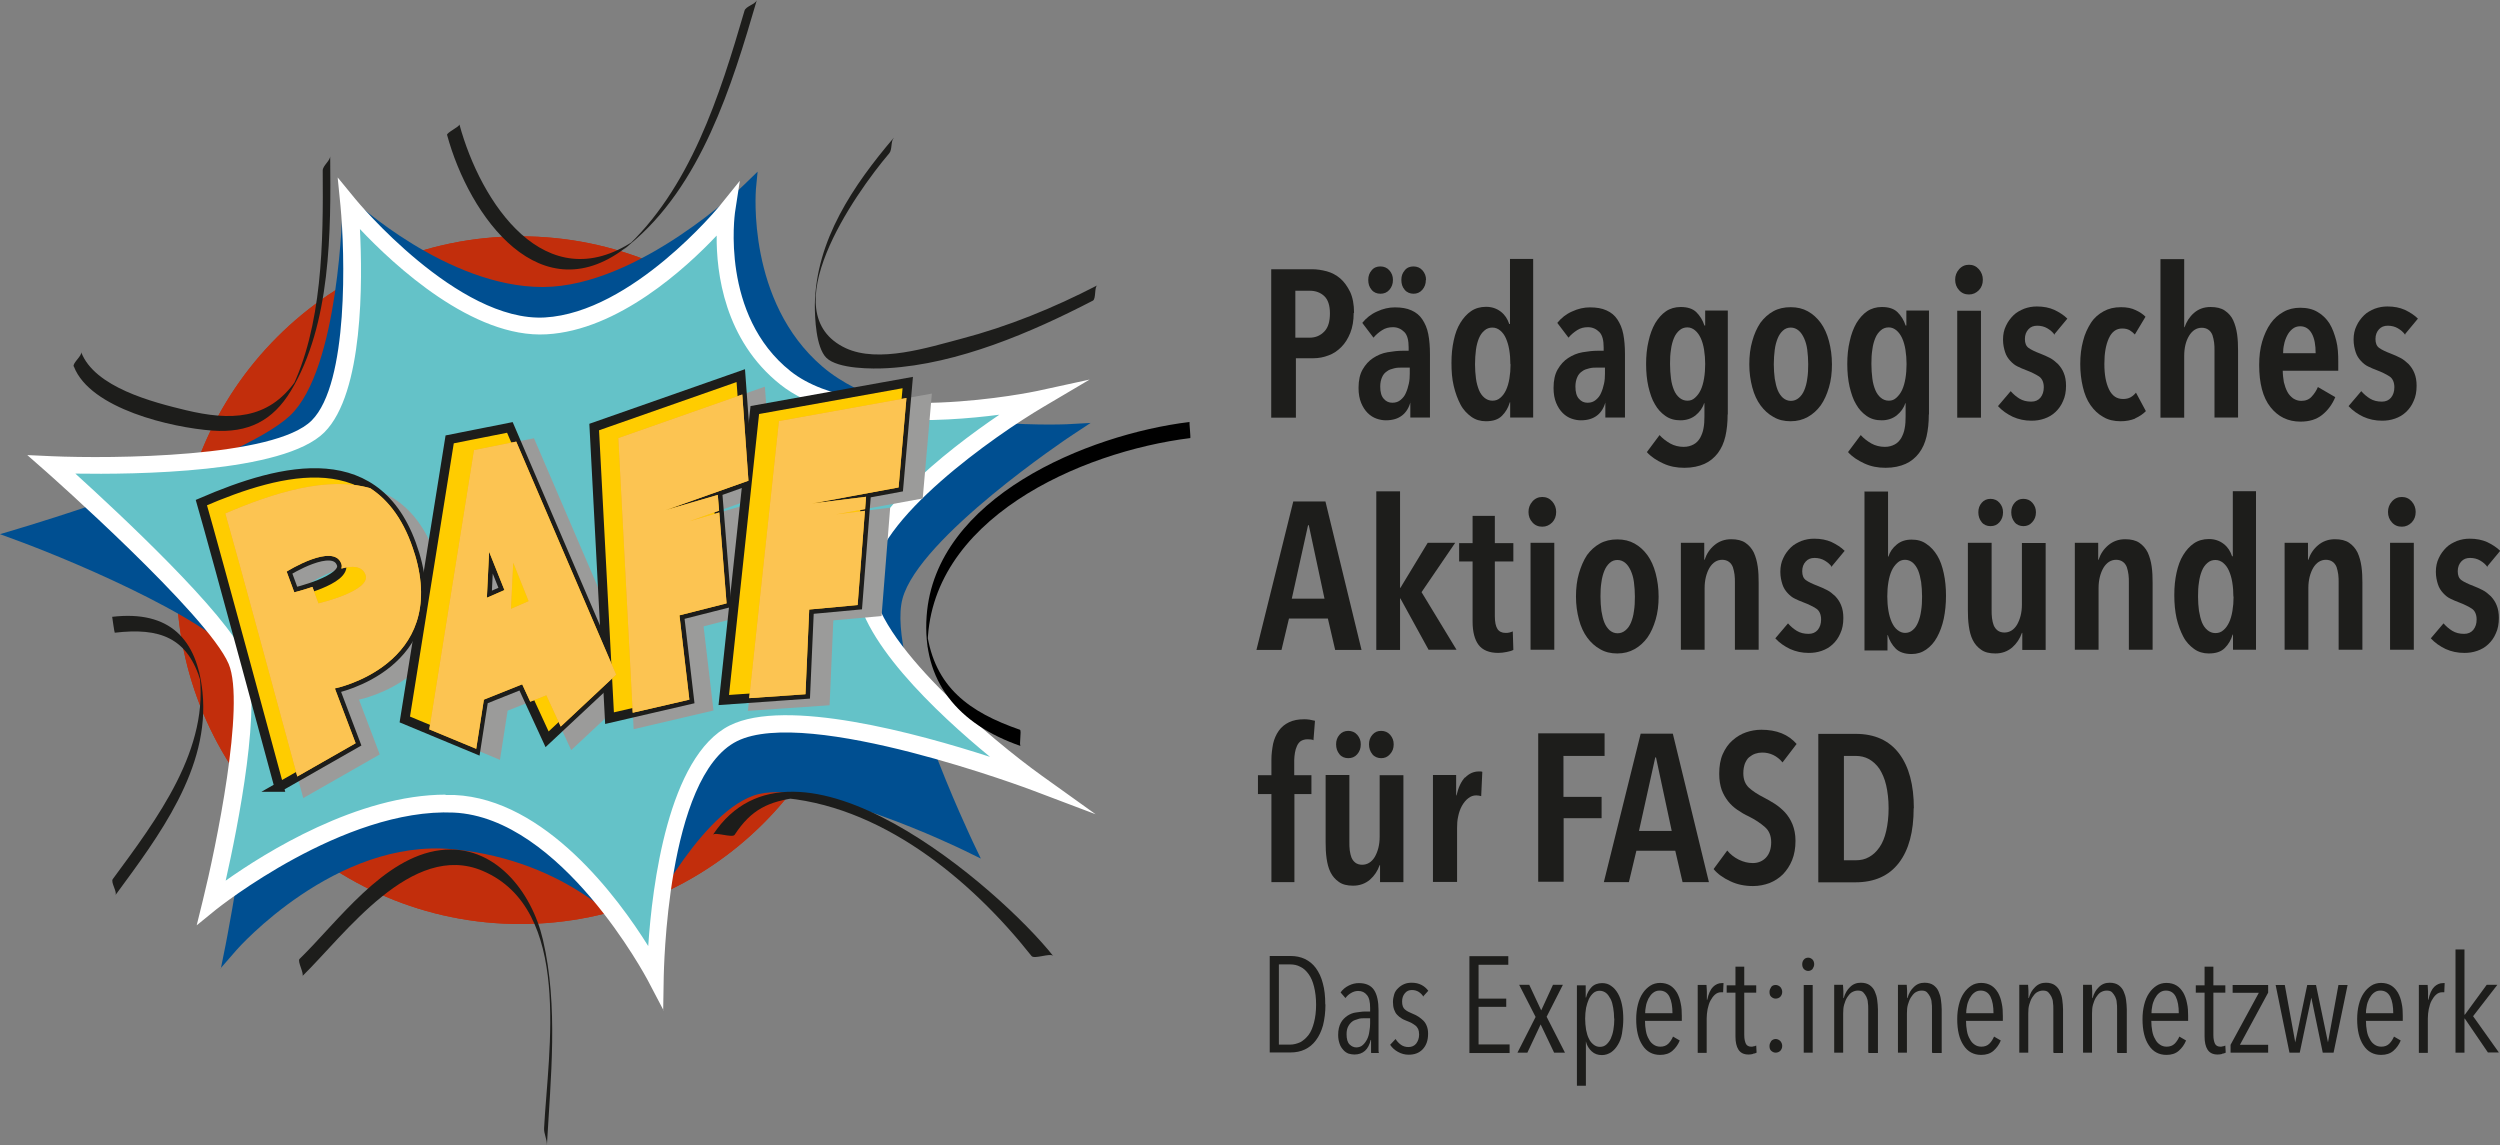 <?xml version="1.0" encoding="UTF-8"?>
<svg xmlns="http://www.w3.org/2000/svg" id="uuid-50b1a962-13a7-4acb-9bed-14adcc6cfd6f" data-name="Ebene 1" width="133.71" height="61.26" viewBox="0 0 133.71 61.26"><rect x="0" y="0" width="133.71" height="61.26" fill="#808080" stroke="none"/><defs><style> .uuid-93d2fb57-8044-4640-9814-c2e0849b0e09 { fill: #64c2c8; } .uuid-d4c057d6-e863-4d3e-b8c1-b13372a85415 { fill: #9b9b9a; } .uuid-6fcaf885-736b-4a0c-89f3-5c3ed47d1f21, .uuid-f4cb2151-bcdb-4c83-84f8-af2a09604e1b { fill: #fcc452; } .uuid-202fb5a0-1d6d-4c4b-ac56-084f22442991, .uuid-f4cb2151-bcdb-4c83-84f8-af2a09604e1b, .uuid-55315e95-461a-47c8-9cd5-23bc3cf0fe41 { isolation: isolate; } .uuid-202fb5a0-1d6d-4c4b-ac56-084f22442991, .uuid-f4cb2151-bcdb-4c83-84f8-af2a09604e1b, .uuid-5754bfb5-58ad-428e-b1f3-971d1cb0e370 { mix-blend-mode: multiply; } .uuid-202fb5a0-1d6d-4c4b-ac56-084f22442991, .uuid-d8c4d760-8d1f-45f2-b3bd-ef6a0fe9277d { fill: #f9b000; } .uuid-e2bf1c42-6af5-48b4-a2fc-1ffb9946a136 { fill: #c22e0c; } .uuid-d6efadca-6e1b-489b-b4f6-c8d17e6bb038 { fill: #1d1d1b; } .uuid-fa3dc090-dfaf-41c1-b7fc-e62c8f704c0b { fill: #004f91; } .uuid-989637d9-ac33-48ad-9029-a05c0b531251 { fill: #fff; } .uuid-ffe0b28b-1e31-47fd-98e8-0efdc597d9a6 { fill: #fc0; stroke: #1d1d1b; stroke-miterlimit: 10; stroke-width: .5px; } </style></defs><g class="uuid-55315e95-461a-47c8-9cd5-23bc3cf0fe41"><g id="uuid-e27ce22a-f657-4ff9-94a0-b54ba351001e" data-name="Rot"><circle class="uuid-e2bf1c42-6af5-48b4-a2fc-1ffb9946a136" cx="27.83" cy="31.03" r="18.39"/><circle class="uuid-e2bf1c42-6af5-48b4-a2fc-1ffb9946a136" cx="27.83" cy="31.03" r="18.39"/></g><g id="uuid-add5d1d4-3606-496a-b4c9-53cd6b810f2e" data-name="Blau"><path class="uuid-fa3dc090-dfaf-41c1-b7fc-e62c8f704c0b" d="M11.81,51.81l.26-1.29c.02-.12,2.32-11.72,1.18-14.61-.93-2.36-9.18-5.84-12.27-6.98l-.98-.36,1-.3c.12-.03,11.79-3.51,14.5-6.03,2.66-2.48,2.82-11.2,2.82-11.29v-.78l.58.54c.05.05,5.03,4.64,10.11,4.64h.05c5.1-.03,10.73-5.45,10.78-5.51l.68-.66-.09.94c0,.06-.51,6.01,3.56,9.49,4.11,3.51,12.99,3.08,13.07,3.08l1.27-.07-1.06.7c-.08.05-8.12,5.42-9,8.7-.88,3.29,3.72,12.9,3.76,13l.43.9-.9-.44c-.08-.04-8.25-4.02-11.28-2.92-3.04,1.1-6.01,7.22-6.04,7.28l-.24.5-.35-.44s-3.13-3.88-9.43-4.48c-6.28-.6-11.52,5.33-11.57,5.39l-.86.99h.02Z"/><g><path class="uuid-93d2fb57-8044-4640-9814-c2e0849b0e09" d="M18.67,10.95s5.57,6.77,10.51,6.49,9.68-6.14,9.68-6.14c0,0-.9,5.72,3.15,8.92s13.58,1.14,13.58,1.14c0,0-9.33,5.5-9.37,9.67-.04,4.17,9.23,10.82,9.23,10.82,0,0-12.21-4.64-16.22-2.63s-4.17,12.98-4.17,12.98c0,0-4.66-8.93-10.77-9.21s-12.98,5.26-12.98,5.26c0,0,2.53-10.17,1.36-12.94S2.76,24.85,2.76,24.85c0,0,11.68.53,14.25-2.04,2.57-2.57,1.67-11.86,1.67-11.86h-.01Z"/><path class="uuid-989637d9-ac33-48ad-9029-a05c0b531251" d="M35.49,54.04l-.85-1.62c-.05-.09-4.61-8.7-10.38-8.96-5.88-.26-12.6,5.11-12.67,5.16l-1.07.87.33-1.34c.69-2.79,2.29-10.49,1.38-12.64-1.12-2.64-9.7-10.23-9.78-10.3l-.99-.87,1.31.06c3.19.14,11.91.08,13.9-1.91s1.78-8.97,1.54-11.49l-.15-1.51.96,1.17c.05.07,5.47,6.58,10.12,6.32,4.67-.27,9.3-5.91,9.35-5.97l1.08-1.34-.26,1.7c0,.05-.8,5.49,2.98,8.49,3.83,3.03,13.1,1.07,13.19,1.05l2.8-.61-2.47,1.46c-2.53,1.49-9.11,6.07-9.14,9.28-.03,3.22,6.51,8.63,9.04,10.44l2.89,2.07-3.33-1.26c-.12-.05-12.06-4.54-15.85-2.65s-3.91,12.47-3.92,12.57l-.03,1.83h.02ZM23.83,42.52c.16,0,.32,0,.48,0,4.86.22,8.75,5.5,10.36,8.08.21-3.19,1.06-10.15,4.36-11.8,2.99-1.5,10.03.42,13.92,1.68-2.8-2.3-7.21-6.41-7.18-9.46.03-3.19,4.88-6.94,7.68-8.84-3.14.41-8.75.74-11.71-1.61-3-2.38-3.43-5.99-3.41-7.97-1.64,1.74-5.27,5.07-9.1,5.28-3.94.23-8.16-3.7-9.98-5.63.14,2.74.2,8.77-1.9,10.87-2.18,2.19-10.18,2.26-13.32,2.21,2.31,2.1,8.1,7.48,9.08,9.79s-.4,9.14-1.04,11.98c2.1-1.49,7.06-4.6,11.78-4.6h-.02Z"/></g></g><g id="uuid-c7223720-33c4-47a0-ad02-8d48b332c85c" data-name="Schwarz"><path class="uuid-d6efadca-6e1b-489b-b4f6-c8d17e6bb038" d="M3.95,19.6c.87,2.27,5.24,3.27,7.41,3.43,1.91.14,3.23-.52,4.2-2.13,2.15-3.57,2.14-8.53,2.1-12.55,0,.25-.4.51-.4.77.03,3.78,0,8.37-1.74,11.82l.3-.58c-1.48,2.12-3.52,2.14-5.87,1.58-1.78-.43-4.89-1.22-5.61-3.11.07.18-.47.59-.4.77h.01Z"/><path class="uuid-d6efadca-6e1b-489b-b4f6-c8d17e6bb038" d="M39.29,44.65c.9-1.37,1.81-1.79,3.42-2h-1.14c5.48.34,10.34,4.36,13.6,8.48.15.19,1.01-.18,1.16,0-2.84-3.58-13.8-13.15-18.2-6.48.11-.17,1.04.18,1.16,0h0Z"/><path d="M63.61,22.57c-5.44.67-13.6,4.03-14.05,10.38-.25,3.49,1.68,5.79,5.03,6.95-.1-.03.06-.83-.04-.87-2.71-.94-4.56-2.27-4.98-5.22l.04.85c-.03-6.88,8.18-10.5,14.05-11.23.03,0-.06-.87-.04-.87h0Z"/><path class="uuid-d6efadca-6e1b-489b-b4f6-c8d17e6bb038" d="M23.91,7.21c1.18,4.36,5.03,9.73,9.74,5.89,3.85-3.14,5.49-8.51,6.83-13.1-.07.23-.59.33-.66.57-1.32,4.52-2.9,9.56-6.5,12.82l.61-.53c-4.77,3.21-8.23-2.03-9.36-6.21.03.12-.69.44-.66.57h0Z"/><path class="uuid-d6efadca-6e1b-489b-b4f6-c8d17e6bb038" d="M16.17,52.21c2.28-2.23,5.86-7.25,9.65-5.63,4.82,2.06,3.5,9.62,3.28,13.75-.02.31.17.62.15.93.2-3.59.62-7.44-.21-10.99-.6-2.59-2.6-5.16-5.49-4.8-3.05.38-5.47,3.81-7.53,5.82-.13.13.27.8.15.93h0Z"/><path class="uuid-d6efadca-6e1b-489b-b4f6-c8d17e6bb038" d="M47.8,7.37c-2.16,2.54-4.16,5.47-4.22,8.93,0,.71.06,2.27.61,2.83.61.61,2.48.61,3.3.56,3.74-.22,7.68-1.91,10.96-3.61.18-.09.07-.74.24-.82-2.34,1.21-4.76,2.2-7.32,2.87-1.72.45-4.38,1.31-6.14.49-3.98-1.87.47-8.23,2.33-10.42.17-.2.07-.63.24-.82h0Z"/><path class="uuid-d6efadca-6e1b-489b-b4f6-c8d17e6bb038" d="M6.14,33.84c2.39-.28,3.91.24,4.61,2.66l-.11-.64c.65,4.17-2.28,7.99-4.61,11.16-.12.17.26.7.14.86,2.3-3.13,5.08-6.78,4.66-10.87-.29-2.82-1.75-4.38-4.83-4.02,0,0,.12.86.14.86h0Z"/></g><g id="uuid-19534a4d-3627-4d6f-922b-a4b644effde2" data-name="Text"><g><path class="uuid-d6efadca-6e1b-489b-b4f6-c8d17e6bb038" d="M72.4,16.74c0,.4-.06.76-.18,1.06s-.28.56-.48.76-.43.36-.69.45c-.26.1-.53.15-.8.15h-.94v3.18h-1.32v-7.94h2.19c.26,0,.51.04.78.11.26.07.51.2.72.38s.38.42.53.72c.14.3.21.68.21,1.12h0ZM71.13,16.76c0-.42-.1-.73-.3-.92-.2-.19-.46-.29-.78-.29h-.77v2.51h.77c.31,0,.57-.11.78-.33s.3-.54.3-.97Z"/><path class="uuid-d6efadca-6e1b-489b-b4f6-c8d17e6bb038" d="M75.44,21.49c-.08.31-.23.56-.45.73-.22.17-.5.26-.87.26-.16,0-.33-.03-.5-.09s-.33-.16-.47-.3c-.14-.14-.26-.32-.35-.54s-.14-.48-.14-.8c0-.4.07-.73.22-.99.15-.26.34-.47.56-.61.23-.15.48-.26.77-.31s.56-.08.82-.08h.31v-.18c0-.38-.07-.66-.23-.82s-.36-.26-.61-.26c-.22,0-.41.05-.58.16s-.33.24-.46.4l-.6-.79c.21-.26.47-.47.79-.61.32-.15.64-.22.95-.22.36,0,.65.05.89.16.25.11.44.27.58.48s.26.47.32.79c.06.31.09.67.09,1.07v3.39h-1.05v-.85h-.02,0ZM74.5,14.97c0,.21-.06.38-.19.53s-.29.21-.48.21-.36-.07-.47-.21c-.13-.15-.18-.32-.18-.53s.06-.37.18-.51c.12-.15.28-.21.47-.21s.36.07.48.21c.13.15.19.31.19.51ZM75.39,19.66h-.37c-.16,0-.31,0-.46.04s-.27.07-.38.16c-.11.07-.2.17-.26.31-.06.13-.1.3-.1.5,0,.3.06.52.19.66.13.15.28.21.46.21s.32-.05.44-.15c.12-.1.22-.22.28-.37.07-.15.12-.32.16-.5s.05-.36.05-.53v-.33h0ZM76.26,14.97c0,.21-.06.38-.19.53s-.29.21-.47.21-.36-.07-.47-.21c-.13-.15-.18-.32-.18-.53s.06-.37.18-.51c.12-.15.28-.21.47-.21s.36.07.48.21c.13.15.19.31.19.51h0Z"/><path class="uuid-d6efadca-6e1b-489b-b4f6-c8d17e6bb038" d="M80.77,22.34v-.82h-.02c-.08.28-.22.52-.42.72s-.48.29-.86.29c-.29,0-.56-.08-.78-.24s-.43-.37-.58-.66-.27-.61-.36-.99-.12-.78-.12-1.23.04-.83.12-1.2.19-.68.36-.95c.16-.26.35-.47.57-.62s.49-.23.8-.23.57.09.79.26.36.39.45.66h.04v-3.48h1.24v8.48h-1.23ZM80.78,19.48c0-.27-.02-.53-.06-.77-.04-.24-.1-.44-.18-.62s-.18-.31-.3-.41c-.12-.1-.26-.16-.42-.16s-.31.05-.43.16c-.12.1-.22.24-.29.41s-.13.38-.16.62-.05.49-.05.77.02.52.05.76.09.44.16.62c.07.17.17.31.29.41s.26.16.43.16.31-.05.43-.16c.12-.1.22-.24.3-.41.08-.17.14-.38.18-.62.04-.24.06-.48.06-.76h0Z"/><path class="uuid-d6efadca-6e1b-489b-b4f6-c8d17e6bb038" d="M85.87,21.49c-.08.31-.23.56-.45.73-.22.17-.5.26-.87.26-.16,0-.33-.03-.5-.09s-.33-.16-.47-.3c-.14-.14-.26-.32-.35-.54s-.14-.48-.14-.8c0-.4.07-.73.22-.99.15-.26.34-.47.56-.61.23-.15.48-.26.77-.31s.56-.08.82-.08h.31v-.18c0-.38-.07-.66-.23-.82s-.36-.26-.61-.26c-.22,0-.41.05-.58.16s-.33.24-.46.4l-.6-.79c.21-.26.47-.47.79-.61.32-.15.64-.22.95-.22.36,0,.65.05.89.16.25.11.44.27.58.48s.26.47.32.79c.06.31.09.67.09,1.07v3.39h-1.05v-.85h-.02,0ZM85.83,19.66h-.37c-.16,0-.31,0-.46.04s-.27.07-.38.16c-.11.07-.2.17-.26.31-.06.13-.1.3-.1.5,0,.3.06.52.19.66.13.15.28.21.46.21s.32-.05.44-.15c.12-.1.22-.22.28-.37.07-.15.12-.32.16-.5s.05-.36.05-.53v-.33h0Z"/><path class="uuid-d6efadca-6e1b-489b-b4f6-c8d17e6bb038" d="M92.4,22.18c0,.43-.04.81-.12,1.16-.08.35-.22.65-.4.89-.19.25-.43.45-.72.58s-.65.21-1.07.21-.78-.07-1.13-.23-.66-.36-.88-.61l.68-.91c.16.18.36.33.57.45s.47.18.72.18c.21,0,.38-.05.53-.13s.26-.2.35-.35c.08-.15.15-.32.18-.51.04-.2.05-.41.05-.65v-.69h-.02c-.08.26-.24.47-.46.65-.22.17-.49.26-.8.26s-.57-.07-.8-.23-.42-.36-.57-.63c-.16-.26-.26-.58-.35-.95-.08-.36-.12-.77-.12-1.2s.04-.85.13-1.22c.08-.37.2-.69.36-.97.16-.26.35-.48.57-.63s.49-.23.79-.23c.36,0,.65.09.84.28s.34.43.43.71h.04v-.8h1.21v5.56h-.02ZM91.2,19.47c0-.26-.02-.52-.06-.77-.04-.24-.1-.45-.18-.62s-.18-.31-.3-.41c-.12-.1-.26-.16-.41-.16-.16,0-.31.05-.43.16-.12.1-.22.24-.29.41s-.13.37-.16.62c-.04.24-.05.49-.05.77s.02.52.05.77.09.45.16.62.17.31.29.41.26.16.43.16.29-.05.41-.16.22-.24.3-.41c.08-.17.14-.38.18-.62s.06-.49.06-.77Z"/><path class="uuid-d6efadca-6e1b-489b-b4f6-c8d17e6bb038" d="M97.98,19.49c0,.45-.05.86-.16,1.23s-.25.69-.44.96c-.19.26-.42.47-.69.62s-.57.23-.92.23-.65-.07-.92-.23c-.27-.15-.5-.36-.69-.62s-.34-.58-.44-.96-.16-.78-.16-1.23.05-.88.16-1.25c.1-.37.25-.7.43-.97.19-.26.42-.47.69-.62s.58-.22.93-.22.65.07.92.22.5.36.69.62.34.59.44.97.16.79.16,1.25ZM96.71,19.48c0-.27-.02-.53-.05-.77s-.09-.44-.17-.62c-.08-.17-.17-.31-.29-.41s-.26-.16-.42-.16-.3.05-.42.16-.21.24-.28.41-.13.38-.16.62-.05.49-.05.77.02.52.05.77c.04.24.09.45.16.62s.17.31.28.41c.12.1.26.16.42.16s.3-.05.43-.16c.12-.1.22-.24.29-.41s.13-.37.16-.62c.04-.24.05-.49.05-.77Z"/><path class="uuid-d6efadca-6e1b-489b-b4f6-c8d17e6bb038" d="M103.16,22.18c0,.43-.04.81-.12,1.16-.08.35-.22.65-.4.89-.19.25-.43.45-.72.58s-.65.21-1.07.21-.78-.07-1.13-.23-.66-.36-.88-.61l.68-.91c.16.18.36.33.57.45s.47.18.72.18c.21,0,.38-.05.53-.13s.26-.2.35-.35c.08-.15.15-.32.18-.51.04-.2.05-.41.05-.65v-.69h-.02c-.08.26-.24.47-.46.65-.22.17-.49.26-.8.26s-.57-.07-.8-.23-.42-.36-.57-.63c-.16-.26-.26-.58-.35-.95-.08-.36-.12-.77-.12-1.2s.04-.85.13-1.22c.08-.37.2-.69.36-.97.16-.26.35-.48.57-.63s.49-.23.79-.23c.36,0,.65.09.84.28s.34.43.43.71h.04v-.8h1.21v5.56h-.02ZM101.97,19.47c0-.26-.02-.52-.06-.77-.04-.24-.1-.45-.18-.62s-.18-.31-.3-.41c-.12-.1-.26-.16-.41-.16-.16,0-.31.05-.43.16-.12.1-.22.24-.29.41s-.13.37-.16.62c-.04.24-.05.49-.05.77s.02.52.05.77.09.45.16.62.17.31.29.41.26.16.43.16.29-.05.41-.16.22-.24.3-.41c.08-.17.14-.38.18-.62s.06-.49.06-.77Z"/><path class="uuid-d6efadca-6e1b-489b-b4f6-c8d17e6bb038" d="M106.05,14.96c0,.23-.07.41-.21.56-.15.15-.32.23-.53.23s-.39-.07-.53-.23c-.14-.15-.21-.34-.21-.56s.07-.4.21-.56.32-.24.53-.24.39.08.53.24.21.35.21.56ZM104.68,22.34v-5.72h1.27v5.72h-1.27Z"/><path class="uuid-d6efadca-6e1b-489b-b4f6-c8d17e6bb038" d="M109.89,17.91c-.1-.15-.24-.26-.39-.35s-.34-.14-.54-.14-.35.06-.47.19-.19.3-.19.52.06.38.2.48.35.2.64.31c.16.06.33.14.49.22s.3.2.44.33c.13.14.24.3.31.48.08.19.12.42.12.68,0,.31-.05.59-.16.82-.1.24-.24.43-.41.59-.17.16-.36.27-.59.35s-.45.11-.69.11c-.36,0-.69-.07-1-.21-.31-.15-.57-.33-.79-.57l.68-.8c.14.16.29.29.47.4s.39.16.63.16c.21,0,.37-.07.49-.21.12-.15.18-.33.18-.56,0-.26-.09-.47-.26-.58s-.41-.23-.7-.34c-.15-.05-.29-.12-.44-.19s-.27-.17-.39-.3-.22-.28-.28-.47-.11-.4-.11-.67.05-.52.16-.74c.1-.22.24-.4.4-.56s.36-.26.57-.35c.22-.08.44-.12.68-.12.35,0,.66.06.93.18.27.13.51.28.7.47l-.68.82v.02Z"/><path class="uuid-d6efadca-6e1b-489b-b4f6-c8d17e6bb038" d="M114.19,22.39c-.23.09-.47.14-.77.14-.35,0-.67-.07-.93-.23-.27-.15-.49-.36-.68-.63s-.32-.59-.41-.97-.14-.78-.14-1.23.05-.86.15-1.23c.09-.37.24-.69.42-.97s.41-.47.68-.62.57-.22.93-.22c.31,0,.57.05.79.16.22.1.39.22.52.35l-.57.95c-.08-.09-.17-.16-.28-.23-.11-.06-.24-.09-.4-.09-.31,0-.55.17-.71.52s-.24.8-.24,1.37.08,1.02.25,1.37.42.51.75.51c.16,0,.29-.03.4-.09s.21-.15.29-.25l.53.99c-.16.16-.35.29-.57.38v.03Z"/><path class="uuid-d6efadca-6e1b-489b-b4f6-c8d17e6bb038" d="M118.44,22.34v-3.59c0-.15,0-.28-.02-.43s-.05-.27-.09-.4c-.05-.12-.12-.22-.21-.28-.09-.07-.22-.11-.36-.11-.28,0-.51.15-.68.43s-.26.64-.26,1.08v3.3h-1.27v-8.48h1.27v3.64h.02c.1-.29.26-.55.5-.76s.53-.32.89-.32c.31,0,.57.06.76.19s.35.3.45.52.17.47.21.75.05.57.05.86v3.59h-1.27Z"/><path class="uuid-d6efadca-6e1b-489b-b4f6-c8d17e6bb038" d="M122.09,19.81c0,.23.03.44.06.63.05.2.11.37.19.52s.19.26.31.35c.13.08.26.13.43.13.23,0,.42-.07.56-.23.14-.15.25-.32.33-.51l.93.54c-.16.39-.4.71-.7.95s-.68.36-1.16.36c-.67,0-1.2-.26-1.61-.78s-.6-1.28-.6-2.25c0-.46.05-.88.16-1.25s.26-.7.45-.97.42-.47.69-.62c.26-.15.57-.22.89-.22.36,0,.68.07.94.23.26.15.47.36.63.61.16.26.27.57.36.91s.11.73.11,1.14v.48h-2.97,0ZM123.85,18.89c0-.43-.06-.78-.2-1.04-.14-.26-.35-.4-.63-.4-.16,0-.3.05-.42.15s-.21.22-.28.36-.13.3-.16.47c-.04.16-.05.32-.05.46h1.75Z"/><path class="uuid-d6efadca-6e1b-489b-b4f6-c8d17e6bb038" d="M128.64,17.91c-.1-.15-.24-.26-.39-.35s-.34-.14-.54-.14-.35.06-.47.19-.19.3-.19.52.06.38.2.48.35.2.64.31c.16.06.33.14.49.22s.3.2.44.33c.13.14.24.3.31.48.08.19.12.42.12.68,0,.31-.05.59-.16.82-.1.24-.24.43-.41.59-.17.16-.36.27-.59.35s-.45.11-.69.11c-.36,0-.69-.07-1-.21-.31-.15-.57-.33-.79-.57l.68-.8c.14.16.29.29.47.4s.39.16.63.16c.21,0,.37-.07.49-.21.12-.15.18-.33.18-.56,0-.26-.09-.47-.26-.58s-.41-.23-.7-.34c-.15-.05-.29-.12-.44-.19-.15-.07-.27-.17-.39-.3s-.22-.28-.28-.47-.11-.4-.11-.67.05-.52.16-.74c.1-.22.24-.4.4-.56.16-.16.36-.26.57-.35.22-.08.44-.12.68-.12.35,0,.66.06.93.18.27.13.51.28.7.47l-.68.82v.02Z"/><path class="uuid-d6efadca-6e1b-489b-b4f6-c8d17e6bb038" d="M71.41,34.76l-.39-1.68h-2.08l-.4,1.68h-1.34l1.97-7.94h1.72l1.93,7.94h-1.4ZM70.01,28.09h-.05l-.87,3.93h1.75l-.84-3.93Z"/><path class="uuid-d6efadca-6e1b-489b-b4f6-c8d17e6bb038" d="M76.41,34.76l-1.51-2.75h-.02v2.75h-1.27v-8.48h1.27v5.16h.02l1.46-2.41h1.47l-1.8,2.64,1.87,3.08h-1.49Z"/><path class="uuid-d6efadca-6e1b-489b-b4f6-c8d17e6bb038" d="M79.95,30.02v2.94c0,.31.05.54.14.68s.24.21.43.21c.06,0,.14,0,.21-.02s.14-.04.18-.06l.03.99c-.09.05-.21.08-.36.11s-.3.05-.45.05c-.48,0-.84-.15-1.05-.43s-.32-.7-.32-1.24v-3.22h-.72v-.98h.72v-1.46h1.19v1.46h.99v.98s-.99,0-.99,0Z"/><path class="uuid-d6efadca-6e1b-489b-b4f6-c8d17e6bb038" d="M83.23,27.38c0,.23-.07.41-.21.56-.15.15-.32.23-.53.23s-.39-.07-.53-.23c-.14-.15-.21-.34-.21-.56s.07-.4.21-.56.32-.24.53-.24.39.08.53.24.21.35.21.56ZM81.86,34.75v-5.72h1.27v5.72h-1.27Z"/><path class="uuid-d6efadca-6e1b-489b-b4f6-c8d17e6bb038" d="M88.71,31.91c0,.45-.05.86-.16,1.23s-.25.69-.44.96c-.19.26-.42.47-.69.62s-.57.23-.92.23-.65-.07-.92-.23c-.27-.15-.5-.36-.69-.62s-.34-.58-.44-.96-.16-.78-.16-1.23.05-.88.16-1.25.25-.7.43-.97c.19-.26.42-.47.69-.62s.58-.22.93-.22.65.07.92.22.5.36.69.62.34.59.44.97.16.79.16,1.25ZM87.44,31.91c0-.27-.02-.53-.05-.77s-.09-.44-.17-.62c-.08-.17-.17-.31-.29-.41s-.26-.16-.42-.16-.3.05-.42.16-.21.24-.28.41c-.07.17-.13.38-.16.62-.04.24-.05.49-.05.77s.02.52.05.77c.04.24.09.45.16.62s.17.31.28.41c.12.1.26.16.42.16s.3-.05.43-.16c.12-.1.22-.24.29-.41s.13-.37.16-.62c.04-.24.05-.49.05-.77Z"/><path class="uuid-d6efadca-6e1b-489b-b4f6-c8d17e6bb038" d="M91.15,29.04v.9h.02c.1-.31.27-.57.52-.78s.55-.32.9-.32c.31,0,.57.06.76.19s.34.3.45.52c.1.22.17.47.21.75s.05.57.05.86v3.59h-1.27v-3.59c0-.15,0-.28-.02-.43s-.05-.27-.09-.4c-.05-.12-.12-.22-.21-.28-.09-.07-.22-.11-.36-.11-.28,0-.51.15-.68.43-.16.28-.26.64-.26,1.08v3.3h-1.27v-5.72h1.24Z"/><path class="uuid-d6efadca-6e1b-489b-b4f6-c8d17e6bb038" d="M97.98,30.33c-.1-.15-.24-.26-.39-.35s-.34-.14-.54-.14-.35.06-.47.19-.19.3-.19.52.06.38.2.48.35.2.64.31c.16.06.33.14.49.22s.3.2.44.33c.13.14.24.3.31.48.08.19.12.42.12.68,0,.31-.05.59-.16.82-.1.24-.24.43-.41.59-.17.16-.36.27-.59.35s-.45.11-.69.11c-.36,0-.69-.07-1-.21-.31-.15-.57-.33-.79-.57l.68-.8c.14.16.29.29.47.4s.39.16.63.16c.21,0,.37-.07.49-.21.12-.15.18-.33.18-.56,0-.26-.09-.47-.26-.58s-.41-.23-.7-.34c-.15-.05-.29-.12-.44-.19-.15-.07-.27-.17-.39-.3s-.22-.28-.28-.47-.11-.4-.11-.67.05-.52.16-.74c.1-.22.24-.4.4-.56s.36-.26.57-.35c.22-.08.44-.12.68-.12.35,0,.66.06.93.18.27.13.51.28.7.47l-.68.82v.02Z"/><path class="uuid-d6efadca-6e1b-489b-b4f6-c8d17e6bb038" d="M99.71,26.29h1.27v3.48h.02c.08-.26.23-.47.45-.65s.48-.26.79-.26.57.07.79.23c.23.15.42.36.58.62.16.26.27.58.35.95.08.36.12.77.12,1.2s-.04.85-.12,1.23c-.08.37-.2.7-.36.99s-.35.5-.58.66c-.23.16-.49.24-.78.24-.37,0-.66-.1-.85-.29s-.34-.44-.42-.72h-.02v.82h-1.23v-8.48h0ZM100.94,31.9c0,.26.02.52.06.76.04.24.1.44.18.62.08.17.17.31.3.41.12.1.26.16.41.16.16,0,.3-.05.42-.16.12-.1.21-.24.28-.41.07-.17.13-.38.16-.62.04-.24.05-.48.05-.76s-.02-.52-.05-.77c-.04-.24-.09-.45-.16-.62s-.17-.31-.28-.41c-.12-.1-.26-.16-.42-.16s-.29.05-.41.16-.22.24-.3.41c-.08.17-.14.38-.18.62-.04.24-.06.49-.06.77Z"/><path class="uuid-d6efadca-6e1b-489b-b4f6-c8d17e6bb038" d="M108.16,34.76v-.91h-.02c-.11.31-.28.57-.52.78-.25.21-.55.32-.9.32-.31,0-.57-.06-.76-.2-.19-.13-.34-.3-.45-.52-.11-.22-.17-.47-.21-.75s-.05-.57-.05-.86v-3.59h1.27v3.59c0,.15,0,.29.02.44s.05.27.09.38c.05.12.12.21.21.28s.22.11.36.11c.28,0,.51-.14.68-.42.16-.28.26-.64.26-1.07v-3.3h1.27v5.72h-1.24ZM107.13,27.4c0,.21-.06.38-.19.53s-.29.21-.48.21-.36-.07-.47-.21c-.12-.15-.18-.32-.18-.53s.06-.37.18-.51.28-.21.47-.21.36.07.48.21c.13.15.19.31.19.51ZM108.89,27.4c0,.21-.06.38-.2.53-.13.15-.29.21-.47.21s-.36-.07-.47-.21c-.12-.15-.18-.32-.18-.53s.06-.37.18-.51c.13-.15.28-.21.47-.21s.36.07.48.21c.13.15.19.31.19.51Z"/><path class="uuid-d6efadca-6e1b-489b-b4f6-c8d17e6bb038" d="M112.22,29.04v.9h.02c.1-.31.27-.57.52-.78s.55-.32.9-.32c.31,0,.57.06.76.19s.34.3.45.52c.1.22.17.47.21.75s.05.57.05.86v3.59h-1.27v-3.59c0-.15,0-.28-.02-.43s-.05-.27-.09-.4c-.05-.12-.12-.22-.21-.28-.09-.07-.22-.11-.36-.11-.28,0-.51.15-.68.43-.16.28-.26.64-.26,1.08v3.3h-1.27v-5.72h1.24Z"/><path class="uuid-d6efadca-6e1b-489b-b4f6-c8d17e6bb038" d="M119.43,34.76v-.82h-.02c-.08.28-.22.52-.42.72s-.48.29-.86.29c-.29,0-.56-.08-.78-.24s-.43-.37-.58-.66-.27-.61-.36-.99c-.08-.37-.12-.78-.12-1.23s.04-.83.12-1.2c.08-.36.19-.68.36-.95.16-.26.35-.47.57-.62s.49-.23.8-.23.57.09.79.26.36.39.45.66h.04v-3.48h1.24v8.48h-1.23ZM119.45,31.91c0-.27-.02-.53-.06-.77-.04-.24-.1-.44-.18-.62s-.18-.31-.3-.41c-.12-.1-.26-.16-.42-.16s-.31.05-.43.16c-.12.1-.22.24-.29.41-.07.17-.13.38-.16.62-.04.24-.05.49-.05.77s.02.52.05.76c.04.24.09.44.16.62.07.17.17.31.29.41s.26.16.43.16.31-.05.43-.16c.12-.1.22-.24.3-.41.08-.17.14-.38.18-.62.04-.24.06-.48.06-.76h0Z"/><path class="uuid-d6efadca-6e1b-489b-b4f6-c8d17e6bb038" d="M123.44,29.04v.9h.02c.1-.31.27-.57.52-.78s.55-.32.9-.32c.31,0,.57.06.76.19s.34.3.45.52c.1.22.17.47.21.75s.05.57.05.86v3.59h-1.27v-3.59c0-.15,0-.28-.02-.43s-.05-.27-.09-.4c-.05-.12-.12-.22-.21-.28-.09-.07-.22-.11-.36-.11-.28,0-.51.15-.68.43-.16.28-.26.64-.26,1.08v3.3h-1.27v-5.72h1.24,0Z"/><path class="uuid-d6efadca-6e1b-489b-b4f6-c8d17e6bb038" d="M129.2,27.38c0,.23-.07.41-.21.56-.15.15-.32.23-.53.23s-.39-.07-.53-.23c-.14-.15-.21-.34-.21-.56s.07-.4.21-.56.32-.24.53-.24.39.08.53.24c.14.16.21.35.21.56ZM127.83,34.75v-5.72h1.27v5.72h-1.27Z"/><path class="uuid-d6efadca-6e1b-489b-b4f6-c8d17e6bb038" d="M133.04,30.33c-.1-.15-.24-.26-.39-.35s-.34-.14-.54-.14-.35.06-.47.19-.19.3-.19.52.06.38.2.48.35.2.64.31c.16.06.33.14.49.22s.3.2.44.33c.13.14.24.3.31.48.08.19.12.42.12.68,0,.31-.05.59-.16.82-.1.24-.24.43-.41.59-.17.16-.36.27-.59.35s-.45.11-.69.11c-.36,0-.69-.07-1-.21-.31-.15-.57-.33-.79-.57l.68-.8c.14.16.29.29.47.4s.39.16.63.16c.21,0,.37-.07.49-.21.12-.15.18-.33.18-.56,0-.26-.09-.47-.26-.58s-.41-.23-.7-.34c-.15-.05-.29-.12-.44-.19-.15-.07-.27-.17-.39-.3s-.22-.28-.28-.47-.11-.4-.11-.67.05-.52.16-.74c.1-.22.24-.4.4-.56.16-.16.36-.26.57-.35.22-.08.44-.12.68-.12.35,0,.66.06.93.18.27.13.51.28.7.47l-.68.82v.02Z"/><path class="uuid-d6efadca-6e1b-489b-b4f6-c8d17e6bb038" d="M70.27,39.59c-.1-.04-.21-.05-.34-.05-.15,0-.26.04-.35.09-.09.06-.16.15-.21.26s-.09.23-.11.36c-.02.14-.04.27-.04.41v.8h.92v1.01h-.91v4.71h-1.23v-4.71h-.72v-1.01h.72v-.83c0-.3.04-.58.09-.85.06-.26.16-.49.3-.69s.32-.35.55-.46.49-.16.8-.16c.09,0,.19,0,.3.02s.21.04.29.06l-.08,1.03v.02Z"/><path class="uuid-d6efadca-6e1b-489b-b4f6-c8d17e6bb038" d="M73.81,47.18v-.91h-.02c-.11.31-.28.57-.52.78-.25.21-.55.32-.9.32-.31,0-.57-.06-.76-.2-.19-.13-.34-.3-.45-.52-.11-.22-.17-.47-.21-.75s-.05-.57-.05-.86v-3.59h1.27v3.59c0,.15,0,.29.02.44s.05.27.09.38c.05.12.12.21.21.28s.22.11.36.11c.28,0,.51-.14.68-.42.16-.28.26-.64.26-1.07v-3.3h1.27v5.72h-1.24ZM72.78,39.81c0,.21-.06.38-.19.53-.13.15-.29.21-.48.21s-.36-.07-.47-.21c-.12-.15-.18-.32-.18-.53s.06-.37.18-.51.28-.21.47-.21.36.07.48.21c.13.15.19.31.19.51ZM74.54,39.81c0,.21-.06.38-.2.53-.13.15-.29.21-.47.21s-.36-.07-.47-.21c-.12-.15-.18-.32-.18-.53s.06-.37.18-.51c.13-.15.28-.21.47-.21s.36.07.48.21c.13.15.19.31.19.51Z"/><path class="uuid-d6efadca-6e1b-489b-b4f6-c8d17e6bb038" d="M78.36,41.59c.21-.22.46-.33.74-.33h.09s.05,0,.09.02l-.06,1.3c-.08-.02-.17-.04-.26-.04-.16,0-.31.05-.44.16-.13.1-.24.24-.33.4s-.16.36-.2.56c-.05.21-.06.42-.06.64v2.87h-1.29v-5.72h1.24v1.09h.02c.1-.43.25-.75.46-.97h0Z"/><path class="uuid-d6efadca-6e1b-489b-b4f6-c8d17e6bb038" d="M83.62,40.45v2.17h2.04v1.14h-2.03v3.4h-1.36v-7.94h3.55v1.21h-2.21Z"/><path class="uuid-d6efadca-6e1b-489b-b4f6-c8d17e6bb038" d="M89.99,47.18l-.39-1.68h-2.08l-.4,1.68h-1.34l1.97-7.94h1.72l1.93,7.94h-1.4ZM88.58,40.51h-.05l-.87,3.93h1.75l-.84-3.93Z"/><path class="uuid-d6efadca-6e1b-489b-b4f6-c8d17e6bb038" d="M95.34,40.78c-.29-.35-.66-.53-1.09-.53-.13,0-.25.02-.37.06s-.23.11-.33.19-.17.21-.23.35c-.05.15-.08.31-.08.5,0,.34.1.59.3.78.2.18.47.36.79.52.19.1.39.21.59.34s.38.28.55.46c.16.18.3.39.4.64s.16.54.16.88c0,.39-.06.73-.18,1.03s-.29.55-.49.76c-.21.21-.45.36-.72.47-.27.1-.57.16-.88.16-.44,0-.85-.08-1.22-.26-.37-.17-.68-.39-.89-.65l.73-.99c.17.21.38.37.62.49.25.12.49.18.75.18.28,0,.52-.1.7-.29s.28-.47.28-.82-.11-.62-.34-.82-.51-.39-.85-.56c-.22-.1-.42-.22-.61-.35s-.36-.28-.5-.46-.26-.38-.35-.62c-.08-.24-.13-.52-.13-.85,0-.41.06-.77.19-1.06s.3-.54.52-.73c.21-.19.46-.34.72-.43.26-.09.54-.14.82-.14.4,0,.77.06,1.09.19.32.13.58.32.8.57l-.74.97h0Z"/><path class="uuid-d6efadca-6e1b-489b-b4f6-c8d17e6bb038" d="M102.35,43.23c0,1.26-.26,2.23-.79,2.92-.53.69-1.3,1.04-2.33,1.04h-1.98v-7.94h2c1.01,0,1.79.35,2.32,1.05s.79,1.68.79,2.93h0ZM101.01,43.23c0-.47-.05-.88-.13-1.23-.08-.35-.21-.64-.36-.88-.16-.23-.35-.4-.56-.52-.22-.12-.46-.17-.7-.17h-.64v5.58h.64c.26,0,.49-.05.7-.17.22-.12.4-.29.56-.52s.28-.52.36-.87c.08-.35.13-.75.13-1.21h0Z"/></g><g><path class="uuid-d6efadca-6e1b-489b-b4f6-c8d17e6bb038" d="M70.89,53.73c0,.42-.05.79-.13,1.11-.09.32-.22.59-.38.8-.16.22-.36.38-.59.49-.23.11-.49.16-.77.16h-1.11v-5.16h1.11c.28,0,.54.05.77.16s.43.27.59.49.29.49.37.81c.09.32.13.69.13,1.12h0ZM70.39,53.73c0-.36-.04-.68-.11-.96s-.16-.49-.29-.67-.27-.31-.44-.39c-.16-.09-.35-.13-.55-.13h-.6v4.29h.6c.19,0,.37-.05.55-.13.16-.09.31-.22.44-.39.13-.17.22-.4.29-.67s.11-.58.11-.95h0Z"/><path class="uuid-d6efadca-6e1b-489b-b4f6-c8d17e6bb038" d="M73.33,56.3s0-.09,0-.15v-.53h-.02c-.12.52-.41.78-.88.78-.1,0-.2-.02-.31-.05-.1-.04-.19-.1-.27-.19s-.16-.2-.2-.33c-.05-.14-.08-.29-.08-.48,0-.26.05-.47.14-.64s.21-.28.35-.38c.14-.09.29-.16.47-.18s.33-.05.47-.05h.28v-.19c0-.32-.05-.55-.17-.69-.12-.15-.27-.22-.47-.22-.14,0-.26.04-.38.11s-.22.16-.3.27l-.26-.3c.11-.16.26-.28.44-.37.18-.09.36-.13.54-.13.38,0,.65.13.81.37s.24.61.24,1.09v1.91c0,.07,0,.15,0,.21,0,.06,0,.12.02.16h-.42.02ZM73.28,54.46h-.29c-.12,0-.24,0-.35.04s-.22.06-.31.13-.16.15-.22.26-.09.25-.09.42c0,.26.05.44.16.55s.24.16.36.16.26-.04.35-.13c.09-.08.17-.19.23-.31s.1-.26.12-.42c.03-.16.04-.3.04-.44v-.25h0Z"/><path class="uuid-d6efadca-6e1b-489b-b4f6-c8d17e6bb038" d="M76.13,53.31c-.06-.11-.15-.19-.25-.26-.1-.06-.22-.1-.36-.1-.16,0-.28.05-.38.17s-.15.26-.15.45c0,.19.05.34.15.42.1.09.25.16.44.24.1.04.19.08.29.15s.18.13.26.21.14.18.18.29c.05.12.07.26.07.41,0,.36-.1.63-.29.83s-.44.29-.75.29c-.2,0-.39-.05-.57-.15s-.31-.22-.42-.38l.29-.31c.08.13.18.23.29.31s.25.12.4.12c.17,0,.31-.06.41-.18.1-.13.16-.29.16-.49,0-.12-.02-.22-.05-.29-.04-.08-.09-.15-.16-.2s-.14-.1-.22-.14-.16-.07-.26-.11c-.09-.04-.18-.07-.26-.13-.08-.05-.16-.11-.23-.19-.07-.07-.12-.17-.16-.28-.04-.11-.06-.25-.06-.4s.03-.29.07-.42.12-.24.22-.33c.09-.09.2-.16.32-.21.12-.05.25-.07.39-.07.2,0,.38.04.53.12s.26.18.36.31l-.28.31.02.02Z"/><path class="uuid-d6efadca-6e1b-489b-b4f6-c8d17e6bb038" d="M78.59,56.3v-5.16h2.08v.46h-1.59v1.81h1.48v.44h-1.48v2.01h1.66v.46h-2.15Z"/><path class="uuid-d6efadca-6e1b-489b-b4f6-c8d17e6bb038" d="M83.12,56.3l-.72-1.51-.71,1.51h-.53l.97-1.91-.88-1.72h.54l.64,1.37.63-1.37h.53l-.87,1.71.98,1.92h-.57Z"/><path class="uuid-d6efadca-6e1b-489b-b4f6-c8d17e6bb038" d="M86.82,54.5c0,.28-.03.54-.07.78s-.12.44-.22.6c-.1.17-.22.3-.36.4-.14.09-.31.15-.49.15-.22,0-.4-.06-.55-.2-.15-.14-.26-.31-.31-.53h0v2.37h-.48v-5.37h.47v.65h.02c.05-.23.16-.41.29-.55s.33-.22.57-.22c.18,0,.35.05.48.15.15.1.26.23.36.4s.17.37.22.61c.05.24.07.49.07.78h0ZM86.33,54.48c0-.21-.02-.4-.05-.58-.03-.18-.07-.34-.14-.47s-.15-.25-.24-.32c-.09-.07-.21-.12-.34-.12s-.25.04-.34.12c-.09.08-.17.18-.24.32-.06.14-.11.29-.15.47-.03.18-.05.38-.05.58s.02.41.05.6c.04.18.08.35.15.47.06.14.15.24.25.32.1.08.21.12.34.12s.25-.04.34-.12c.09-.08.17-.18.24-.32.06-.14.11-.29.14-.47s.05-.38.05-.6h0Z"/><path class="uuid-d6efadca-6e1b-489b-b4f6-c8d17e6bb038" d="M87.98,54.59c0,.2.02.38.05.55s.08.31.16.44c.06.13.15.22.25.29.1.07.22.11.36.11.17,0,.32-.05.43-.16s.19-.24.25-.38l.36.21c-.09.22-.22.4-.39.55s-.39.22-.66.22c-.4,0-.72-.17-.94-.51-.23-.34-.34-.81-.34-1.4,0-.28.03-.54.09-.78s.15-.45.26-.61c.11-.17.25-.3.4-.4s.34-.15.53-.15c.21,0,.39.05.54.14.15.09.26.22.36.38.09.16.16.35.2.57.05.21.06.45.06.68v.26h-1.96ZM89.45,54.19c0-.36-.05-.66-.16-.88s-.29-.33-.53-.33c-.15,0-.26.05-.36.13s-.17.19-.24.31c-.06.13-.11.26-.13.4-.03.14-.04.26-.04.37h1.46,0Z"/><path class="uuid-d6efadca-6e1b-489b-b4f6-c8d17e6bb038" d="M91.61,52.79c.15-.14.3-.21.48-.21h.09l-.02.49s-.04,0-.05,0h-.06c-.12,0-.23.04-.33.13-.09.08-.17.19-.24.32s-.11.28-.15.45c-.03.16-.05.34-.05.5v1.84h-.48v-3.47c0-.07,0-.13,0-.16h.47c0,.09.02.21.02.35v.44h.02c.07-.32.17-.55.31-.68v.02Z"/><path class="uuid-d6efadca-6e1b-489b-b4f6-c8d17e6bb038" d="M93.76,56.37c-.08.02-.16.03-.24.03-.26,0-.43-.09-.54-.26s-.16-.41-.16-.7v-2.35h-.47v-.39h.47v-1h.47v1h.64v.39h-.64v2.27c0,.22.04.37.09.47s.16.15.28.15c.05,0,.09,0,.14-.02.05,0,.09-.03.13-.04l.02.38c-.05.03-.12.05-.2.06h0Z"/><path class="uuid-d6efadca-6e1b-489b-b4f6-c8d17e6bb038" d="M95.32,53.05c0,.11-.04.19-.1.26-.06.06-.15.1-.25.1s-.17-.04-.24-.1-.09-.16-.09-.26c0-.1.04-.18.09-.26s.15-.11.24-.11.18.04.25.11c.06.07.1.16.1.26ZM95.32,55.94c0,.11-.04.19-.1.26-.06.06-.15.1-.25.1s-.17-.04-.24-.1-.09-.16-.09-.26c0-.1.04-.18.09-.26.06-.07.15-.11.24-.11s.18.04.25.11c.06.07.1.16.1.26Z"/><path class="uuid-d6efadca-6e1b-489b-b4f6-c8d17e6bb038" d="M97.03,51.57c0,.1-.04.18-.09.26-.06.06-.14.1-.23.1s-.17-.04-.23-.1c-.06-.06-.09-.15-.09-.26,0-.1.03-.18.09-.25s.14-.1.23-.1.17.04.23.1.09.16.09.25ZM96.47,56.3v-3.62h.48v3.62h-.48Z"/><path class="uuid-d6efadca-6e1b-489b-b4f6-c8d17e6bb038" d="M99.92,56.3v-2.34c0-.11,0-.23-.02-.34,0-.11-.04-.22-.08-.31-.05-.09-.1-.17-.17-.24s-.17-.09-.29-.09-.23.04-.33.1c-.09.06-.17.16-.24.27s-.12.25-.16.39-.05.3-.05.47v2.09h-.48v-3.47c0-.07,0-.13,0-.16h.47c0,.09.02.2.02.34v.37h.02c.07-.25.18-.44.34-.59.16-.16.35-.23.58-.23.19,0,.36.05.47.13s.21.19.27.33.11.28.13.46c.02.16.04.34.04.5v2.34h-.48l-.02-.02Z"/><path class="uuid-d6efadca-6e1b-489b-b4f6-c8d17e6bb038" d="M103.33,56.3v-2.34c0-.11,0-.23-.02-.34,0-.11-.04-.22-.08-.31-.05-.09-.1-.17-.17-.24s-.17-.09-.29-.09-.23.04-.33.1c-.09.06-.17.16-.24.27s-.12.25-.16.39-.05.3-.05.47v2.09h-.48v-3.47c0-.07,0-.13,0-.16h.47c0,.09.02.2.02.34v.37h.02c.07-.25.18-.44.34-.59.16-.16.35-.23.58-.23.19,0,.36.05.47.13s.21.19.27.33.11.28.13.46c.02.16.04.34.04.5v2.34h-.48l-.02-.02Z"/><path class="uuid-d6efadca-6e1b-489b-b4f6-c8d17e6bb038" d="M105.15,54.59c0,.2.02.38.05.55s.08.31.16.44c.06.13.15.22.25.29.1.07.22.11.36.11.17,0,.32-.05.43-.16s.19-.24.25-.38l.36.21c-.09.22-.22.4-.39.55s-.39.22-.66.22c-.4,0-.72-.17-.94-.51-.23-.34-.34-.81-.34-1.4,0-.28.03-.54.09-.78s.15-.45.26-.61c.11-.17.25-.3.4-.4s.34-.15.53-.15c.21,0,.39.05.54.14.15.09.26.22.36.38.09.16.16.35.2.57.05.21.06.45.06.68v.26h-1.96ZM106.62,54.19c0-.36-.05-.66-.16-.88s-.29-.33-.53-.33c-.15,0-.26.05-.36.13s-.17.19-.24.31c-.06.13-.11.26-.13.4-.03.14-.04.26-.04.37h1.46,0Z"/><path class="uuid-d6efadca-6e1b-489b-b4f6-c8d17e6bb038" d="M109.82,56.3v-2.34c0-.11,0-.23-.02-.34,0-.11-.04-.22-.08-.31-.05-.09-.1-.17-.17-.24s-.17-.09-.29-.09-.23.04-.33.1c-.09.06-.17.16-.24.27s-.12.25-.16.39-.05.3-.05.47v2.09h-.48v-3.47c0-.07,0-.13,0-.16h.47c0,.09.02.2.02.34v.37h.02c.07-.25.18-.44.34-.59.16-.16.35-.23.58-.23.19,0,.36.05.47.13s.21.19.27.33.11.28.13.46c.02.16.04.34.04.5v2.34h-.48l-.02-.02Z"/><path class="uuid-d6efadca-6e1b-489b-b4f6-c8d17e6bb038" d="M113.23,56.3v-2.34c0-.11,0-.23-.02-.34,0-.11-.04-.22-.08-.31-.05-.09-.1-.17-.17-.24s-.17-.09-.29-.09-.23.04-.33.1c-.09.06-.17.16-.24.27s-.12.25-.16.39-.05.3-.05.47v2.09h-.48v-3.47c0-.07,0-.13,0-.16h.47c0,.09.02.2.02.34v.37h.02c.07-.25.18-.44.34-.59.16-.16.35-.23.58-.23.19,0,.36.05.47.13s.21.19.27.33.11.28.13.46c.02.16.04.34.04.5v2.34h-.48l-.02-.02Z"/><path class="uuid-d6efadca-6e1b-489b-b4f6-c8d17e6bb038" d="M115.06,54.59c0,.2.02.38.05.55s.08.31.16.44c.06.13.15.22.25.29.1.07.22.11.36.11.17,0,.32-.05.43-.16s.19-.24.25-.38l.36.21c-.09.22-.22.4-.39.55s-.39.22-.66.22c-.4,0-.72-.17-.94-.51-.23-.34-.34-.81-.34-1.4,0-.28.03-.54.09-.78s.15-.45.26-.61c.11-.17.25-.3.4-.4s.34-.15.53-.15c.21,0,.39.05.54.14.15.09.26.22.36.38.09.16.16.35.2.57.05.21.06.45.06.68v.26h-1.96ZM116.53,54.19c0-.36-.05-.66-.16-.88s-.29-.33-.53-.33c-.15,0-.26.05-.36.13s-.17.19-.24.31c-.06.13-.11.26-.13.4-.03.14-.04.26-.04.37h1.46,0Z"/><path class="uuid-d6efadca-6e1b-489b-b4f6-c8d17e6bb038" d="M118.85,56.37c-.08.02-.16.03-.24.03-.26,0-.43-.09-.54-.26s-.16-.41-.16-.7v-2.35h-.47v-.39h.47v-1h.47v1h.64v.39h-.64v2.27c0,.22.04.37.09.47s.16.15.28.15c.05,0,.09,0,.14-.02.05,0,.09-.03.13-.04l.02.38c-.05.03-.12.05-.2.06h0Z"/><path class="uuid-d6efadca-6e1b-489b-b4f6-c8d17e6bb038" d="M119.3,56.3v-.42l1.51-2.78h-1.4v-.42h1.9v.41l-1.51,2.79h1.51v.42s-2.03,0-2.03,0Z"/><path class="uuid-d6efadca-6e1b-489b-b4f6-c8d17e6bb038" d="M124.8,56.3h-.57l-.61-2.94h0l-.62,2.94h-.55l-.74-3.62h.49l.56,3.07h0l.64-3.07h.47l.64,3.07h0l.56-3.07h.49l-.75,3.62h0Z"/><path class="uuid-d6efadca-6e1b-489b-b4f6-c8d17e6bb038" d="M126.54,54.59c0,.2.02.38.05.55s.08.31.16.44c.06.13.15.22.25.29.1.07.22.11.36.11.17,0,.32-.05.43-.16s.19-.24.25-.38l.36.21c-.09.22-.22.4-.39.55s-.39.22-.66.22c-.4,0-.72-.17-.94-.51-.23-.34-.34-.81-.34-1.4,0-.28.03-.54.09-.78s.15-.45.26-.61c.11-.17.25-.3.4-.4s.34-.15.53-.15c.21,0,.39.05.54.14.15.09.26.22.36.38.09.16.16.35.2.57.05.21.06.45.06.68v.26h-1.96ZM128,54.19c0-.36-.05-.66-.16-.88s-.29-.33-.53-.33c-.15,0-.26.05-.36.13s-.17.19-.24.31c-.06.13-.11.26-.13.4-.03.14-.04.26-.04.37h1.46,0Z"/><path class="uuid-d6efadca-6e1b-489b-b4f6-c8d17e6bb038" d="M130.18,52.79c.15-.14.3-.21.48-.21h.09l-.02.49s-.04,0-.05,0h-.06c-.12,0-.23.04-.33.13-.09.08-.17.19-.24.32s-.11.28-.15.45c-.03.16-.05.34-.05.5v1.84h-.48v-3.47c0-.07,0-.13,0-.16h.47c0,.09.02.21.02.35v.44h.02c.07-.32.17-.55.31-.68v.02Z"/><path class="uuid-d6efadca-6e1b-489b-b4f6-c8d17e6bb038" d="M133.07,56.3l-1.24-1.82h-.02v1.82h-.48v-5.52h.48v3.49h.02l1.17-1.6h.57l-1.3,1.68,1.38,1.94s-.58,0-.58,0Z"/></g></g><g id="uuid-e2bad587-b4d5-4b72-98ca-c5129ff308db" data-name="PAFF Schatten"><g class="uuid-5754bfb5-58ad-428e-b1f3-971d1cb0e370"><path class="uuid-d4c057d6-e863-4d3e-b8c1-b13372a85415" d="M19.55,30.75c.3.86-2.52,1.52-2.52,1.52l-.41-1.11s2.52-1.58,2.93-.41ZM16.21,42.69l4.1-2.34-1.11-2.93s6.09-1.23,4.27-7.2c-1.81-5.97-7.08-4.62-11.41-2.75.76,2.63,4.16,15.22,4.16,15.22h-.01Z"/><path class="uuid-d4c057d6-e863-4d3e-b8c1-b13372a85415" d="M28.27,32.15l-.94.41.12-2.46.82,2.05ZM22.94,39.06l3.8,1.58.41-2.63,2.05-.82,1.35,2.93,3.69-3.45-5.68-13.23-3.22.64-2.4,14.98Z"/><polygon class="uuid-d4c057d6-e863-4d3e-b8c1-b13372a85415" points="33.89 39 38.16 38 37.63 33.5 40.15 32.85 39.68 27.06 36.87 27.88 41.32 26.3 40.91 20.68 33.07 23.43 33.89 39"/><polygon class="uuid-d4c057d6-e863-4d3e-b8c1-b13372a85415" points="40 38.02 44.37 37.72 44.57 33.18 47.15 32.95 47.61 27.15 44.71 27.51 49.35 26.66 49.84 21.05 41.66 22.52 40 38.02"/></g></g><g id="uuid-c00968af-98e9-4405-9b62-a88190627206" data-name="PAFF GElb-Orange Outline"><g><path class="uuid-ffe0b28b-1e31-47fd-98e8-0efdc597d9a6" d="M18.26,30.16c.3.86-2.52,1.52-2.52,1.52l-.41-1.11s2.52-1.58,2.93-.41ZM14.92,42.1l4.1-2.34-1.11-2.93s6.09-1.23,4.27-7.2-7.08-4.62-11.41-2.75c.76,2.63,4.16,15.22,4.16,15.22h-.01Z"/><path class="uuid-ffe0b28b-1e31-47fd-98e8-0efdc597d9a6" d="M26.98,31.57l-.94.41.12-2.46.82,2.05ZM21.65,38.48l3.8,1.58.41-2.63,2.05-.82,1.35,2.93,3.69-3.45-5.68-13.23-3.22.64s-2.4,14.98-2.4,14.98Z"/><polygon class="uuid-ffe0b28b-1e31-47fd-98e8-0efdc597d9a6" points="32.6 38.41 36.87 37.42 36.34 32.91 38.86 32.27 38.39 26.47 35.58 27.29 40.03 25.71 39.62 20.09 31.78 22.84 32.6 38.41"/><polygon class="uuid-ffe0b28b-1e31-47fd-98e8-0efdc597d9a6" points="38.71 37.44 43.08 37.13 43.28 32.6 45.87 32.36 46.32 26.57 43.42 26.93 48.06 26.07 48.55 20.46 40.37 21.93 38.71 37.44"/></g><g class="uuid-5754bfb5-58ad-428e-b1f3-971d1cb0e370"><path class="uuid-d8c4d760-8d1f-45f2-b3bd-ef6a0fe9277d" d="M22.18,29.63c-.53-1.75-1.37-2.86-2.38-3.52-2.31-.66-5.19.25-7.75,1.35.62,2.15,2.99,10.91,3.85,14.07l3.12-1.78-1.11-2.93s6.09-1.23,4.27-7.2h0ZM17.03,32.26l-.32-.87c-.52.18-.97.29-.97.29l-.41-1.11s2.52-1.58,2.93-.41c.03.09.02.17,0,.25.57-.16,1.12-.15,1.29.34.3.86-2.52,1.52-2.52,1.52h0Z"/></g><g class="uuid-5754bfb5-58ad-428e-b1f3-971d1cb0e370"><path class="uuid-d8c4d760-8d1f-45f2-b3bd-ef6a0fe9277d" d="M32.95,36.07l-5.34-12.45-2.26.45-2.39,14.94,2.51,1.04.41-2.63,2.05-.82.43.93.86-.34.77,1.67,2.98-2.79h-.02ZM26.04,31.97l.12-2.46.82,2.05s-.94.41-.94.41ZM27.33,32.56l.12-2.46.82,2.05-.94.41Z"/></g><polygon class="uuid-202fb5a0-1d6d-4c4b-ac56-084f22442991" points="38.39 26.47 35.58 27.29 40.03 25.71 39.7 21.1 33.07 23.43 33.84 38.12 36.87 37.42 36.34 32.91 38.86 32.27 38.47 27.41 36.87 27.88 38.46 27.31 38.39 26.47"/><polygon class="uuid-202fb5a0-1d6d-4c4b-ac56-084f22442991" points="48.48 21.29 41.66 22.52 40.07 37.34 43.08 37.13 43.28 32.6 45.87 32.36 46.26 27.32 44.71 27.51 46.27 27.23 46.32 26.57 43.42 26.93 48.06 26.07 48.48 21.29"/></g><g id="uuid-f99cdf84-f7cd-46ac-80af-c7cfa449c647" data-name="PAFF Orange"><g class="uuid-5754bfb5-58ad-428e-b1f3-971d1cb0e370"><path class="uuid-6fcaf885-736b-4a0c-89f3-5c3ed47d1f21" d="M22.18,29.63c-.53-1.75-1.37-2.86-2.38-3.52-2.31-.66-5.19.25-7.75,1.35.62,2.15,2.99,10.91,3.85,14.07l3.12-1.78-1.11-2.93s6.09-1.23,4.27-7.2h0ZM17.03,32.26l-.32-.87c-.52.18-.97.29-.97.29l-.41-1.11s2.52-1.58,2.93-.41c.03.09.02.17,0,.25.57-.16,1.12-.15,1.29.34.3.86-2.52,1.52-2.52,1.52h0Z"/></g><g class="uuid-5754bfb5-58ad-428e-b1f3-971d1cb0e370"><path class="uuid-6fcaf885-736b-4a0c-89f3-5c3ed47d1f21" d="M32.95,36.07l-5.34-12.45-2.26.45-2.39,14.94,2.51,1.04.41-2.63,2.05-.82.43.93.86-.34.77,1.67,2.98-2.79h-.02ZM26.04,31.97l.12-2.46.82,2.05s-.94.41-.94.41ZM27.33,32.56l.12-2.46.82,2.05-.94.41Z"/></g><polygon class="uuid-f4cb2151-bcdb-4c83-84f8-af2a09604e1b" points="38.39 26.47 35.58 27.29 40.03 25.71 39.7 21.1 33.07 23.43 33.84 38.12 36.87 37.42 36.34 32.91 38.86 32.27 38.47 27.41 36.87 27.88 38.46 27.31 38.39 26.47"/><polygon class="uuid-f4cb2151-bcdb-4c83-84f8-af2a09604e1b" points="48.48 21.29 41.66 22.52 40.07 37.34 43.08 37.13 43.28 32.6 45.87 32.36 46.26 27.32 44.71 27.51 46.27 27.23 46.32 26.57 43.42 26.93 48.06 26.07 48.48 21.29"/></g></g></svg>
